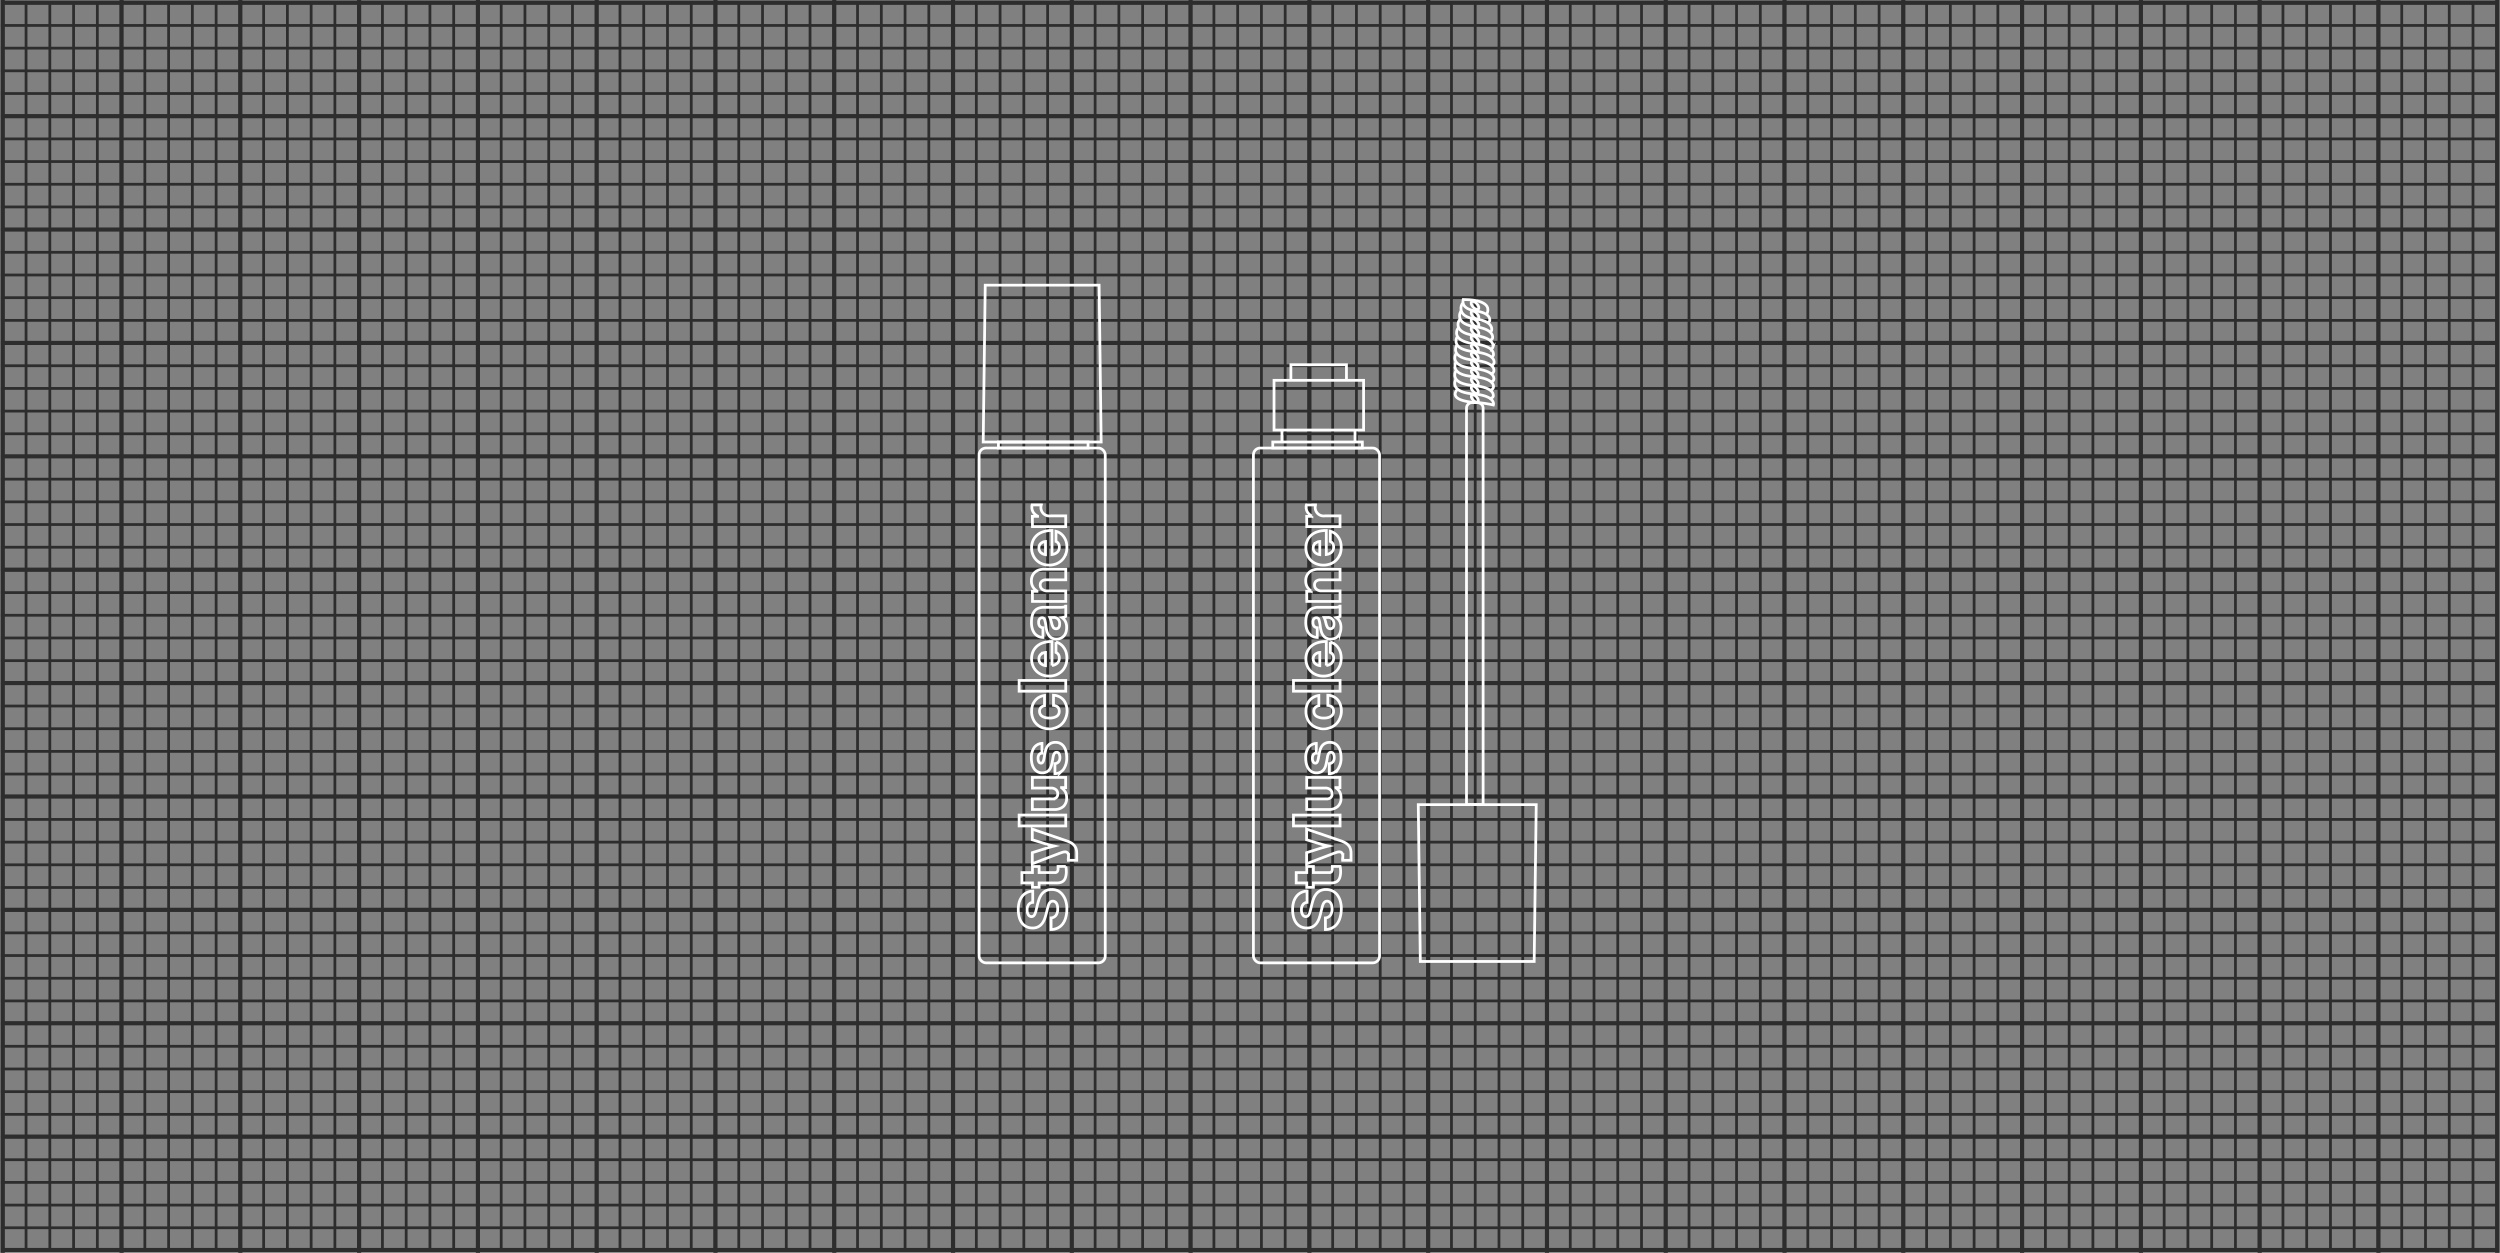 <svg xmlns="http://www.w3.org/2000/svg" viewBox="0 0 902 452.01"><rect x="0" y="0" width="902" height="452.01" fill="#808080" stroke="none"/><defs><style>.a,.b,.c{fill:none;stroke-miterlimit:10}.a,.b{stroke:#2d2d2d}.a{stroke-width:1.5px}.c{stroke:#fff}</style></defs><title>stylus-cleaner</title><path class="a" d="M1.33 1h900m-900 40.91h900m-900 40.91h900m-900 40.91h900m-900 40.91h900m-900 40.91h900m-900 40.9h900m-900 40.91h900m-900 40.91h900m-900 40.91h900m-900 40.91h900M1.33 451h900M1 .01v452M43.86.01v452M86.71.01v452m42.86-452v452m42.86-452v452m42.86-452v452m42.85-452v452M301 .01v452m42.86-452v452m42.85-452v452m42.86-452v452m42.86-452v452m42.86-452v452m42.85-452v452M601 .01v452m42.86-452v452m42.85-452v452m42.86-452v452m42.86-452v452m42.86-452v452m42.85-452v452M901 .01v452"/><path class="b" d="M9.4 1v449.5M17.98 1v449.5M26.55 1v449.5M35.12 1v449.5M43.69 1v449.5M52.26 1v449.5M60.83 1v449.5M69.4 1v449.5M77.98 1v449.5M86.55 1v449.5M95.12 1v449.5M103.69 1v449.5M112.26 1v449.5M120.83 1v449.5M129.4 1v449.5M137.98 1v449.5M146.55 1v449.5M155.12 1v449.5M163.69 1v449.5M172.26 1v449.5M180.83 1v449.5M189.4 1v449.5M197.98 1v449.5M206.55 1v449.5M215.12 1v449.5M223.69 1v449.5M232.26 1v449.5M240.83 1v449.5M249.4 1v449.5M257.98 1v449.5M266.55 1v449.5M275.12 1v449.5M283.69 1v449.5M292.26 1v449.5M300.83 1v449.5M309.4 1v449.5M317.98 1v449.5M326.55 1v449.5M335.12 1v449.5M343.69 1v449.5M352.26 1v449.5M360.83 1v449.5M369.4 1v449.5M377.98 1v449.5M386.55 1v449.5M395.12 1v449.5M403.69 1v449.5M412.26 1v449.5M420.83 1v449.5M429.4 1v449.5M437.98 1v449.5M446.55 1v449.5M455.12 1v449.5M463.69 1v449.5M472.26 1v449.5M480.83 1v449.5M489.4 1v449.5M497.98 1v449.5M506.55 1v449.5M515.12 1v449.5M523.69 1v449.5M532.26 1v449.5M540.83 1v449.5M549.4 1v449.5M557.98 1v449.5M566.55 1v449.5M575.12 1v449.5M583.69 1v449.5M592.26 1v449.5M600.83 1v449.5M609.4 1v449.5M617.98 1v449.5M626.55 1v449.5M635.12 1v449.5M643.69 1v449.5M652.26 1v449.5M660.83 1v449.5M669.4 1v449.5M677.98 1v449.5M686.55 1v449.5M695.12 1v449.5M703.69 1v449.5M712.26 1v449.5M720.83 1v449.5M729.4 1v449.5M737.98 1v449.5M746.55 1v449.5M755.12 1v449.5M763.69 1v449.5M772.26 1v449.5M780.83 1v449.5M789.4 1v449.5M797.98 1v449.5M806.55 1v449.5M815.12 1v449.5M823.69 1v449.5M832.26 1v449.5M840.83 1v449.5M849.4 1v449.5M857.98 1v449.5M866.55 1v449.5M875.12 1v449.5M883.69 1v449.5M892.26 1v449.5M900.83 1v449.5M.33 9.18h900m-900 8.19h900m-900 8.18h900m-900 8.19h900m-900 8.18h900m-900 8.19h900m-900 8.18h900m-900 8.19h900m-900 8.18h900m-900 8.19h900m-900 8.18h900m-900 8.19h900m-900 8.18h900m-900 8.19h900m-900 8.18h900m-900 8.19h900m-900 8.18h900m-900 8.19h900m-900 8.18h900m-900 8.19h900m-900 8.18h900m-900 8.19h900m-900 8.18h900m-900 8.19h900m-900 8.18h900m-900 8.19h900m-900 8.18h900m-900 8.19h900m-900 8.18h900m-900 8.19h900m-900 8.18h900m-900 8.19h900m-900 8.18h900m-900 8.18h900m-900 8.19h900m-900 8.18h900m-900 8.19h900m-900 8.18h900m-900 8.19h900m-900 8.18h900m-900 8.19h900m-900 8.18h900m-900 8.19h900m-900 8.18h900m-900 8.19h900m-900 8.18h900m-900 8.19h900m-900 8.18h900m-900 8.19h900m-900 8.18h900m-900 8.19h900m-900 8.18h900m-900 8.19h900m-900 8.18h900"/><path class="c" d="M396.56 102.89l.74 56.59h-42.56l.73-56.59h41.09z"/><rect class="c" x="353.26" y="161.65" width="45.51" height="185.75" rx="2.46" ry="2.46"/><path class="c" d="M384.56 330.91a6.92 6.92 0 0 1-1.08 2.35 5.08 5.08 0 0 1-1.79 1.53 5.48 5.48 0 0 1-2.46.58v-4.19a2.41 2.41 0 0 0 1.83-1 4.08 4.08 0 0 0 .56-2.33 5.22 5.22 0 0 0-.09-1 2.87 2.87 0 0 0-.31-.86 1.81 1.81 0 0 0-.55-.61 1.39 1.39 0 0 0-.81-.24 1.33 1.33 0 0 0-.82.25 2 2 0 0 0-.56.72 5.92 5.92 0 0 0-.41 1.15q-.18.68-.39 1.55-.26 1.11-.59 2.18a7.29 7.29 0 0 1-.89 1.92 4.55 4.55 0 0 1-1.44 1.38 4.14 4.14 0 0 1-2.19.53 4.88 4.88 0 0 1-2.32-.52 4.58 4.58 0 0 1-1.61-1.41 6.22 6.22 0 0 1-.94-2.12 10.83 10.83 0 0 1-.31-2.63 9.84 9.84 0 0 1 .32-2.55 6.29 6.29 0 0 1 1-2.07 4.74 4.74 0 0 1 1.61-1.41 5.36 5.36 0 0 1 2.29-.6v4.07a2.08 2.08 0 0 0-1.51.82 3.11 3.11 0 0 0-.52 1.88 3.17 3.17 0 0 0 .44 1.77 1.32 1.32 0 0 0 1.14.66 1.11 1.11 0 0 0 .74-.25 2 2 0 0 0 .51-.72 7.06 7.06 0 0 0 .39-1.19q.18-.72.39-1.66.28-1.18.63-2.25a7 7 0 0 1 .94-1.89 4.42 4.42 0 0 1 1.48-1.32 4.58 4.58 0 0 1 2.24-.49 5 5 0 0 1 2.34.53 5 5 0 0 1 1.68 1.53 6.77 6.77 0 0 1 1.06 2.19 9.73 9.73 0 0 1 .37 2.72 11.89 11.89 0 0 1-.37 3zm-.04-14.64a3.2 3.2 0 0 1-.53 1.21 2.43 2.43 0 0 1-1 .8 4 4 0 0 1-1.61.28h-6.47v1.6h-2.4v-1.6h-3.81v-3.74h3.81v-2.19h2.4v2.19h5.65a1 1 0 0 0 .94-.37 1.79 1.79 0 0 0 .24-1v-.84h2.8a5.64 5.64 0 0 1 .13.79 12.15 12.15 0 0 1 .06 1.31 7.19 7.19 0 0 1-.21 1.56zm1-7.33a1.79 1.79 0 0 0-.33-1.21 1.2 1.2 0 0 0-.94-.37 3.31 3.31 0 0 0-1 .18q-.56.18-1.53.55l-9.27 3.55v-4l5.13-1.62.94-.27.89-.25.94-.24-.94-.21-.89-.22-.94-.27-5.13-1.58v-3.83l12.21 4.17a9.71 9.71 0 0 1 1.79.78 4.41 4.41 0 0 1 1.18 1 3.27 3.27 0 0 1 .65 1.21 5.7 5.7 0 0 1 .2 1.6v2.49h-3zm-17.82-14.87h16.82V298H367.7zm15.94-3.07a4.8 4.8 0 0 1-3.26 1.07h-7.91v-3.81h7.11a2.29 2.29 0 0 0 1.52-.45 1.68 1.68 0 0 0 .53-1.37 1.92 1.92 0 0 0-.67-1.55 2.63 2.63 0 0 0-1.75-.56h-6.73v-3.83h12v3.67H383v.07a4.8 4.8 0 0 1 1.37 1.49 4.25 4.25 0 0 1 .47 2.11 4 4 0 0 1-1.2 3.16zm.12-13.5a3.93 3.93 0 0 1-3.14 1.65v-3.62a2 2 0 0 0 1.34-.68 2.4 2.4 0 0 0 .45-1.53 2.65 2.65 0 0 0-.31-1.38 1 1 0 0 0-.89-.51.85.85 0 0 0-.65.26 1.91 1.91 0 0 0-.4.68 5 5 0 0 0-.24 1q-.08.55-.2 1.14-.14.78-.34 1.55a4.79 4.79 0 0 1-.6 1.4 3 3 0 0 1-1.07 1 3.51 3.51 0 0 1-1.73.38 3.34 3.34 0 0 1-1.67-.41 3.59 3.59 0 0 1-1.21-1.12 5.24 5.24 0 0 1-.73-1.66 8 8 0 0 1-.25-2 6.4 6.4 0 0 1 1-3.93 3.74 3.74 0 0 1 2.82-1.51v3.53a1.43 1.43 0 0 0-1.12.62 2.57 2.57 0 0 0-.29 1.31 2.41 2.41 0 0 0 .27 1.19.9.9 0 0 0 .84.48.63.63 0 0 0 .52-.24 2 2 0 0 0 .32-.63 7 7 0 0 0 .22-.93q.09-.53.19-1.09.14-.8.34-1.61a5 5 0 0 1 .62-1.48 3.31 3.31 0 0 1 1.14-1.09 3.65 3.65 0 0 1 1.87-.42 3.46 3.46 0 0 1 3 1.55 5.49 5.49 0 0 1 .75 1.74 8.8 8.8 0 0 1 .26 2.19 7 7 0 0 1-1.11 4.17zm.66-18.28a5.88 5.88 0 0 1-1.34 2 6.06 6.06 0 0 1-2 1.29 6.84 6.84 0 0 1-2.53.46 7 7 0 0 1-2.53-.45 6 6 0 0 1-2-1.27 5.79 5.79 0 0 1-1.34-2 6.72 6.72 0 0 1-.48-2.6 6.85 6.85 0 0 1 .34-2.22 5.34 5.34 0 0 1 1-1.73 4.81 4.81 0 0 1 1.46-1.18 5.6 5.6 0 0 1 1.86-.59v3.69a2.63 2.63 0 0 0-1.31.67 1.77 1.77 0 0 0-.48 1.31 2.06 2.06 0 0 0 1 1.86 4.78 4.78 0 0 0 2.6.61 4.67 4.67 0 0 0 2.56-.61 2.07 2.07 0 0 0 .94-1.86q0-1.84-2.07-2.09v-3.67a5.22 5.22 0 0 1 1.94.46 4.77 4.77 0 0 1 1.58 1.15 5.3 5.3 0 0 1 1 1.79 6.81 6.81 0 0 1 .38 2.32 6.89 6.89 0 0 1-.58 2.66zM367.7 245.5h16.82v3.88H367.7zm16.7-5.29a5.72 5.72 0 0 1-1.34 2 6 6 0 0 1-2 1.27 7.1 7.1 0 0 1-2.54.45 6.93 6.93 0 0 1-2.51-.45 6 6 0 0 1-2-1.27 5.87 5.87 0 0 1-1.34-2 6.86 6.86 0 0 1-.08-4.83 5.78 5.78 0 0 1 1.11-1.8 6 6 0 0 1 2.51-1.61 9.75 9.75 0 0 1 3.35-.51v8.66a3.54 3.54 0 0 0 1.93-.85 2.42 2.42 0 0 0 .71-1.86 2.26 2.26 0 0 0-.32-1.25 2 2 0 0 0-.88-.75v-3.74a4.43 4.43 0 0 1 1.56.71 5 5 0 0 1 1.28 1.32 5.68 5.68 0 0 1 .82 1.68 7.75 7.75 0 0 1-.2 4.76zm-8.91-4.07a2.06 2.06 0 0 0-.64 1.55 2.19 2.19 0 0 0 .64 1.69 3.29 3.29 0 0 0 1.72.78v-4.76a2.84 2.84 0 0 0-1.72.73zm9.11-8.04a3.53 3.53 0 0 1-.71 1.31 3.28 3.28 0 0 1-1.15.85 3.82 3.82 0 0 1-1.58.31 3.44 3.44 0 0 1-1.66-.37 3.14 3.14 0 0 1-1.11-1 4.94 4.94 0 0 1-.67-1.47 12 12 0 0 1-.35-1.78 11.71 11.71 0 0 0-.47-2.38.9.9 0 0 0-.87-.68 1.21 1.21 0 0 0-.94.39 1.84 1.84 0 0 0-.35 1.26 2.09 2.09 0 0 0 .4 1.39 1.72 1.72 0 0 0 1.15.56V230a4 4 0 0 1-1.6-.38 3.84 3.84 0 0 1-1.32-1 5 5 0 0 1-.89-1.68 7.69 7.69 0 0 1-.33-2.38 9.2 9.2 0 0 1 .25-2.31 4.55 4.55 0 0 1 .74-1.6 3.43 3.43 0 0 1 1.43-1.15 5 5 0 0 1 2-.38h6.07a6.16 6.16 0 0 0 1.14-.08.84.84 0 0 0 .58-.34h.17v3.72a1.57 1.57 0 0 1-.53.24 7 7 0 0 1-.81.17 4 4 0 0 1 1.2 1.38 4.66 4.66 0 0 1 .45 2.2 5.6 5.6 0 0 1-.24 1.69zm-2.8-4.64a2 2 0 0 0-1.58-.67h-1.44a5.53 5.53 0 0 1 .34.88q.15.51.29 1.09a4.9 4.9 0 0 0 .6 1.6 1.16 1.16 0 0 0 1 .49 1.14 1.14 0 0 0 1-.47 2.12 2.12 0 0 0 .31-1.18 2.56 2.56 0 0 0-.52-1.74zm-9.32-10.13h1.65v-.07a4.85 4.85 0 0 1-1.49-1.56 4.26 4.26 0 0 1-.51-2.15 4.34 4.34 0 0 1 .34-1.76 3.81 3.81 0 0 1 .94-1.32 4.05 4.05 0 0 1 1.43-.82 5.74 5.74 0 0 1 1.85-.28h7.83v3.83h-7.06a2.41 2.41 0 0 0-1.55.47 1.7 1.7 0 0 0-.59 1.41 1.89 1.89 0 0 0 .71 1.54 2.81 2.81 0 0 0 1.83.58h6.66v3.8h-12zm11.92-13.16a5.7 5.7 0 0 1-1.34 2 6 6 0 0 1-2 1.27 7.09 7.09 0 0 1-2.54.45 6.93 6.93 0 0 1-2.51-.45 6 6 0 0 1-2-1.27 5.86 5.86 0 0 1-1.34-2 6.86 6.86 0 0 1-.08-4.84 5.77 5.77 0 0 1 1.11-1.8 6 6 0 0 1 2.51-1.61 9.74 9.74 0 0 1 3.35-.51v8.66a3.54 3.54 0 0 0 1.93-.85 2.42 2.42 0 0 0 .71-1.86 2.26 2.26 0 0 0-.32-1.25 2 2 0 0 0-.88-.75v-3.66a4.46 4.46 0 0 1 1.56.71 5 5 0 0 1 1.28 1.32 5.69 5.69 0 0 1 .82 1.68 7.75 7.75 0 0 1-.2 4.76zm-8.91-4.07a2.06 2.06 0 0 0-.64 1.55 2.19 2.19 0 0 0 .64 1.69 3.3 3.3 0 0 0 1.72.78v-4.75a2.84 2.84 0 0 0-1.72.73zm-3.01-9.81h1.88v-.07a4.54 4.54 0 0 1-1.58-1.41 3.44 3.44 0 0 1-.49-1.88 2.05 2.05 0 0 1 .09-.75h3.29v.09a3.06 3.06 0 0 0 3.43 3.86h5.41V190h-12zm-12.24-24.64v-2.17h32.33v2.17zM512.45 346.9l-.74-56.59h42.56l-.74 56.59h-41.08z"/><rect class="c" x="452.23" y="161.65" width="45.51" height="185.75" rx="2.46" ry="2.46"/><path class="c" d="M483.54 330.91a6.92 6.92 0 0 1-1.08 2.35 5.08 5.08 0 0 1-1.79 1.53 5.48 5.48 0 0 1-2.46.58v-4.19a2.41 2.41 0 0 0 1.83-1 4.08 4.08 0 0 0 .56-2.33 5.22 5.22 0 0 0-.09-1 2.87 2.87 0 0 0-.31-.86 1.81 1.81 0 0 0-.55-.61 1.39 1.39 0 0 0-.81-.24 1.33 1.33 0 0 0-.82.25 2 2 0 0 0-.56.72 5.92 5.92 0 0 0-.41 1.15q-.18.68-.39 1.55-.26 1.11-.59 2.18a7.29 7.29 0 0 1-.89 1.92 4.55 4.55 0 0 1-1.44 1.38 4.14 4.14 0 0 1-2.19.53 4.88 4.88 0 0 1-2.32-.52 4.58 4.58 0 0 1-1.61-1.41 6.22 6.22 0 0 1-.94-2.12 10.83 10.83 0 0 1-.31-2.63 9.84 9.84 0 0 1 .32-2.55 6.29 6.29 0 0 1 1-2.07 4.74 4.74 0 0 1 1.61-1.41 5.36 5.36 0 0 1 2.29-.6v4.07a2.08 2.08 0 0 0-1.51.82 3.11 3.11 0 0 0-.52 1.88 3.17 3.17 0 0 0 .44 1.77 1.32 1.32 0 0 0 1.14.66 1.11 1.11 0 0 0 .74-.25 2 2 0 0 0 .51-.72 7.06 7.06 0 0 0 .39-1.19q.18-.72.39-1.66.28-1.18.63-2.25a7 7 0 0 1 .94-1.89 4.42 4.42 0 0 1 1.48-1.32 4.58 4.58 0 0 1 2.24-.49 5 5 0 0 1 2.34.53 5 5 0 0 1 1.72 1.46 6.77 6.77 0 0 1 1.06 2.19 9.73 9.73 0 0 1 .37 2.72 11.89 11.89 0 0 1-.41 3.07zm-.05-14.64a3.2 3.2 0 0 1-.53 1.21 2.43 2.43 0 0 1-1 .8 4 4 0 0 1-1.61.28h-6.47v1.6h-2.4v-1.6h-3.81v-3.74h3.81v-2.19h2.4v2.19h5.65a1 1 0 0 0 .94-.37 1.79 1.79 0 0 0 .24-1v-.84h2.8a5.64 5.64 0 0 1 .13.79 12.15 12.15 0 0 1 .06 1.31 7.19 7.19 0 0 1-.21 1.56zm1-7.33a1.79 1.79 0 0 0-.33-1.21 1.2 1.2 0 0 0-.94-.37 3.31 3.31 0 0 0-1 .18q-.56.18-1.53.55l-9.27 3.55v-4l5.13-1.62.94-.27.89-.25.94-.24-.94-.21-.89-.22-.94-.27-5.13-1.58v-3.83l12.21 4.17a9.71 9.71 0 0 1 1.79.78 4.41 4.41 0 0 1 1.18 1 3.27 3.27 0 0 1 .65 1.21 5.7 5.7 0 0 1 .2 1.6v2.49h-3zm-17.81-14.87h16.82V298h-16.82zm15.94-3.07a4.8 4.8 0 0 1-3.26 1.07h-7.91v-3.81h7.11a2.29 2.29 0 0 0 1.52-.45 1.68 1.68 0 0 0 .53-1.37 1.92 1.92 0 0 0-.67-1.55 2.63 2.63 0 0 0-1.75-.56h-6.73v-3.83h12v3.67H482v.07a4.8 4.8 0 0 1 1.37 1.49 4.25 4.25 0 0 1 .47 2.11 4 4 0 0 1-1.22 3.16zm.12-13.5a3.93 3.93 0 0 1-3.14 1.65v-3.62a2 2 0 0 0 1.34-.68 2.4 2.4 0 0 0 .45-1.53 2.65 2.65 0 0 0-.31-1.38 1 1 0 0 0-.89-.51.85.85 0 0 0-.65.26 1.91 1.91 0 0 0-.4.68 5 5 0 0 0-.24 1q-.08.55-.2 1.14-.14.78-.34 1.55a4.79 4.79 0 0 1-.6 1.4 3 3 0 0 1-1.07 1 3.51 3.51 0 0 1-1.73.38 3.34 3.34 0 0 1-1.67-.41 3.59 3.59 0 0 1-1.21-1.12 5.24 5.24 0 0 1-.73-1.66 8 8 0 0 1-.25-2 6.4 6.4 0 0 1 1-3.93 3.74 3.74 0 0 1 2.82-1.51v3.53a1.43 1.43 0 0 0-1.12.62 2.57 2.57 0 0 0-.29 1.31 2.41 2.41 0 0 0 .27 1.19.9.9 0 0 0 .84.48.63.63 0 0 0 .52-.24 2 2 0 0 0 .32-.63 7 7 0 0 0 .22-.93q.09-.53.19-1.09.14-.8.34-1.61a5 5 0 0 1 .62-1.48 3.31 3.31 0 0 1 1.14-1.09 3.65 3.65 0 0 1 1.87-.42 3.46 3.46 0 0 1 3 1.55 5.49 5.49 0 0 1 .75 1.74 8.8 8.8 0 0 1 .26 2.19 7 7 0 0 1-1.11 4.17zm.66-18.28a5.88 5.88 0 0 1-1.34 2 6.06 6.06 0 0 1-2 1.29 6.84 6.84 0 0 1-2.53.46 7 7 0 0 1-2.53-.45 6 6 0 0 1-2-1.27 5.79 5.79 0 0 1-1.34-2 6.72 6.72 0 0 1-.48-2.6 6.85 6.85 0 0 1 .34-2.22 5.34 5.34 0 0 1 1-1.73 4.81 4.81 0 0 1 1.46-1.18 5.6 5.6 0 0 1 1.86-.59v3.69a2.63 2.63 0 0 0-1.31.67 1.77 1.77 0 0 0-.48 1.31 2.06 2.06 0 0 0 1 1.86 4.78 4.78 0 0 0 2.6.61 4.67 4.67 0 0 0 2.56-.61 2.07 2.07 0 0 0 .94-1.86q0-1.84-2.07-2.09v-3.67a5.22 5.22 0 0 1 1.94.46 4.77 4.77 0 0 1 1.58 1.15 5.3 5.3 0 0 1 1 1.79 6.81 6.81 0 0 1 .38 2.32 6.89 6.89 0 0 1-.58 2.66zm-16.72-13.72h16.82v3.88h-16.82zm16.69-5.29a5.72 5.72 0 0 1-1.34 2 6 6 0 0 1-2 1.27 7.1 7.1 0 0 1-2.54.45 6.93 6.93 0 0 1-2.51-.45 6 6 0 0 1-2-1.27 5.87 5.87 0 0 1-1.34-2 6.86 6.86 0 0 1-.08-4.83 5.78 5.78 0 0 1 1.11-1.8 6 6 0 0 1 2.51-1.61 9.75 9.75 0 0 1 3.35-.51v8.66a3.54 3.54 0 0 0 1.93-.85 2.42 2.42 0 0 0 .71-1.86 2.26 2.26 0 0 0-.32-1.25 2 2 0 0 0-.88-.75v-3.74a4.43 4.43 0 0 1 1.56.71 5 5 0 0 1 1.28 1.32 5.68 5.68 0 0 1 .82 1.68 7.75 7.75 0 0 1-.2 4.76zm-8.91-4.07a2.06 2.06 0 0 0-.64 1.55 2.19 2.19 0 0 0 .64 1.69 3.29 3.29 0 0 0 1.72.78v-4.76a2.84 2.84 0 0 0-1.71.73zm9.11-8.04a3.53 3.53 0 0 1-.71 1.31 3.28 3.28 0 0 1-1.15.85 3.82 3.82 0 0 1-1.58.31 3.44 3.44 0 0 1-1.66-.37 3.14 3.14 0 0 1-1.11-1 4.94 4.94 0 0 1-.67-1.47 12 12 0 0 1-.35-1.78 11.71 11.71 0 0 0-.47-2.38.9.9 0 0 0-.87-.68 1.21 1.21 0 0 0-.94.39 1.84 1.84 0 0 0-.35 1.26 2.09 2.09 0 0 0 .4 1.39 1.72 1.72 0 0 0 1.15.56V230a4 4 0 0 1-1.6-.38 3.84 3.84 0 0 1-1.32-1 5 5 0 0 1-.89-1.68 7.69 7.69 0 0 1-.33-2.38 9.2 9.2 0 0 1 .25-2.31 4.55 4.55 0 0 1 .74-1.6 3.43 3.43 0 0 1 1.43-1.15 5 5 0 0 1 2-.38h6.07a6.16 6.16 0 0 0 1.14-.08.84.84 0 0 0 .58-.34h.17v3.72a1.57 1.57 0 0 1-.53.24 7 7 0 0 1-.81.17 4 4 0 0 1 1.2 1.38 4.66 4.66 0 0 1 .45 2.2 5.6 5.6 0 0 1-.24 1.69zm-2.8-4.64a2 2 0 0 0-1.58-.67h-1.44a5.53 5.53 0 0 1 .34.88q.15.51.29 1.09a4.9 4.9 0 0 0 .6 1.6 1.16 1.16 0 0 0 1 .49 1.14 1.14 0 0 0 1-.47 2.12 2.12 0 0 0 .31-1.18 2.56 2.56 0 0 0-.52-1.74zm-9.32-10.13h1.65v-.07a4.85 4.85 0 0 1-1.49-1.56 4.26 4.26 0 0 1-.51-2.15 4.34 4.34 0 0 1 .34-1.76 3.81 3.81 0 0 1 .94-1.32 4.05 4.05 0 0 1 1.43-.82 5.74 5.74 0 0 1 1.85-.28h7.83v3.83h-7.06a2.41 2.41 0 0 0-1.55.47 1.7 1.7 0 0 0-.59 1.41 1.89 1.89 0 0 0 .71 1.54 2.81 2.81 0 0 0 1.83.58h6.66v3.8h-12zm11.92-13.16a5.7 5.7 0 0 1-1.34 2 6 6 0 0 1-2 1.27 7.09 7.09 0 0 1-2.54.45 6.93 6.93 0 0 1-2.51-.45 6 6 0 0 1-2-1.27 5.86 5.86 0 0 1-1.34-2 6.86 6.86 0 0 1-.08-4.84 5.77 5.77 0 0 1 1.11-1.8 6 6 0 0 1 2.51-1.61 9.74 9.74 0 0 1 3.35-.51v8.66a3.54 3.54 0 0 0 1.93-.85 2.42 2.42 0 0 0 .71-1.86 2.26 2.26 0 0 0-.32-1.25 2 2 0 0 0-.88-.75v-3.66a4.46 4.46 0 0 1 1.56.71 5 5 0 0 1 1.28 1.32 5.69 5.69 0 0 1 .82 1.68 7.75 7.75 0 0 1-.2 4.76zm-8.91-4.07a2.06 2.06 0 0 0-.64 1.55 2.19 2.19 0 0 0 .64 1.69 3.3 3.3 0 0 0 1.72.78v-4.75a2.84 2.84 0 0 0-1.71.73zm-3.01-9.81h1.88v-.07a4.54 4.54 0 0 1-1.58-1.41 3.44 3.44 0 0 1-.49-1.88 2.05 2.05 0 0 1 .09-.75h3.29v.09a3.06 3.06 0 0 0 3.43 3.86h5.41V190h-12zm-12.24-24.64v-2.17h32.33v2.17zm78.27-39.01c.55.19 1-.52 1-.52s1.13-3.25-6.25-4.25-5.37-5.12-5.37-5.12a1.24 1.24 0 0 1 .31-.46"/><path class="c" d="M537.62 119.72c.31 0 .55-.49.55-.49s1-3.27-5.83-4.14-5-5-5-5a1.44 1.44 0 0 1 .53-.71"/><path class="c" d="M536.63 116.34c.44.13.84-.53.84-.53s.91-2.77-5.07-3.63-4.36-4.37-4.36-4.37m-1.22 7.4c-.17 0-.5.67-.5.67S524.2 120 532 121s6.64 4.25 6.64 4.25a1.08 1.08 0 0 1-.69.71"/><path class="c" d="M526.22 118.33c-.16 0-.43.54-.43.54s-2.23 4.13 6 5.13 7 4.25 7 4.25-.25.59-.72.47"/><path class="c" d="M525.76 121.58l-.17.27s-2.25 4.15 6.22 5.05 7.21 4.17 7.21 4.17-.35.83-1 .66"/><path class="c" d="M525.59 124.59l-.18.34s-2.2 4.18 6.28 5 7.26 4.09 7.26 4.09-.29.92-1.07.78"/><path class="c" d="M525.42 127.47l-.13.23-.14.25s-2.24 4.18 6.39 5 7.39 4.08 7.39 4.08-.39.9-1.09.74"/><path class="c" d="M525.25 130.75l-.09.22s-2.14 4.2 6.34 4.9 7.31 4 7.31 4-.45 1-1.17.93"/><path class="c" d="M525.27 133.8l-.16.36s-2.15 4.2 6.33 4.92 7.3 4 7.3 4-.49.87-1.25.58"/><path class="c" d="M525.82 140.54s-3.83 3.54 5.25 4.58a43.08 43.08 0 0 1 7.74 1s1.16-3.3-7.33-4-6.36-4.88-6.36-4.88l.08-.2.1-.23m2.3-28.7s11.28-.48 8.89 5.1"/><ellipse class="c" cx="532.21" cy="110.24" rx=".91" ry="1.8" transform="rotate(-42.19 532.146 110.257)"/><ellipse class="c" cx="532.21" cy="113.74" rx=".91" ry="1.8" transform="rotate(-42.19 532.138 113.753)"/><ellipse class="c" cx="532.21" cy="116.55" rx=".91" ry="1.8" transform="rotate(-42.19 532.144 116.554)"/><ellipse class="c" cx="532.21" cy="119.55" rx=".91" ry="1.8" transform="rotate(-42.19 532.145 119.563)"/><ellipse class="c" cx="532.21" cy="122.67" rx=".91" ry="1.8" transform="rotate(-42.19 532.15 122.676)"/><ellipse class="c" cx="532.13" cy="125.61" rx=".85" ry="1.63" transform="rotate(-42.19 532.075 125.61)"/><ellipse class="c" cx="532.13" cy="128.5" rx=".85" ry="1.63" transform="rotate(-42.19 532.072 128.513)"/><ellipse class="c" cx="532.13" cy="131.62" rx=".85" ry="1.63" transform="rotate(-42.19 532.077 131.627)"/><ellipse class="c" cx="532.13" cy="134.7" rx=".85" ry="1.63" transform="rotate(-42.19 532.066 134.705)"/><ellipse class="c" cx="532.13" cy="137.73" rx=".85" ry="1.63" transform="rotate(-42.19 532.07 137.744)"/><ellipse class="c" cx="532.13" cy="140.67" rx=".85" ry="1.63" transform="rotate(-42.19 532.07 140.677)"/><ellipse class="c" cx="532.13" cy="143.8" rx=".85" ry="1.63" transform="rotate(-42.19 532.07 143.804)"/><path class="c" d="M531.11 145.27h2a2 2 0 0 1 2 2v143h-6v-143a2 2 0 0 1 2-2zm-42.22 14.2v-4.06m-26.37 0v4.06m23.28-22.18v-5.7h-20.05v5.7"/><path class="c" d="M459.67 137.22h32.31v17.94h-32.31z"/></svg>